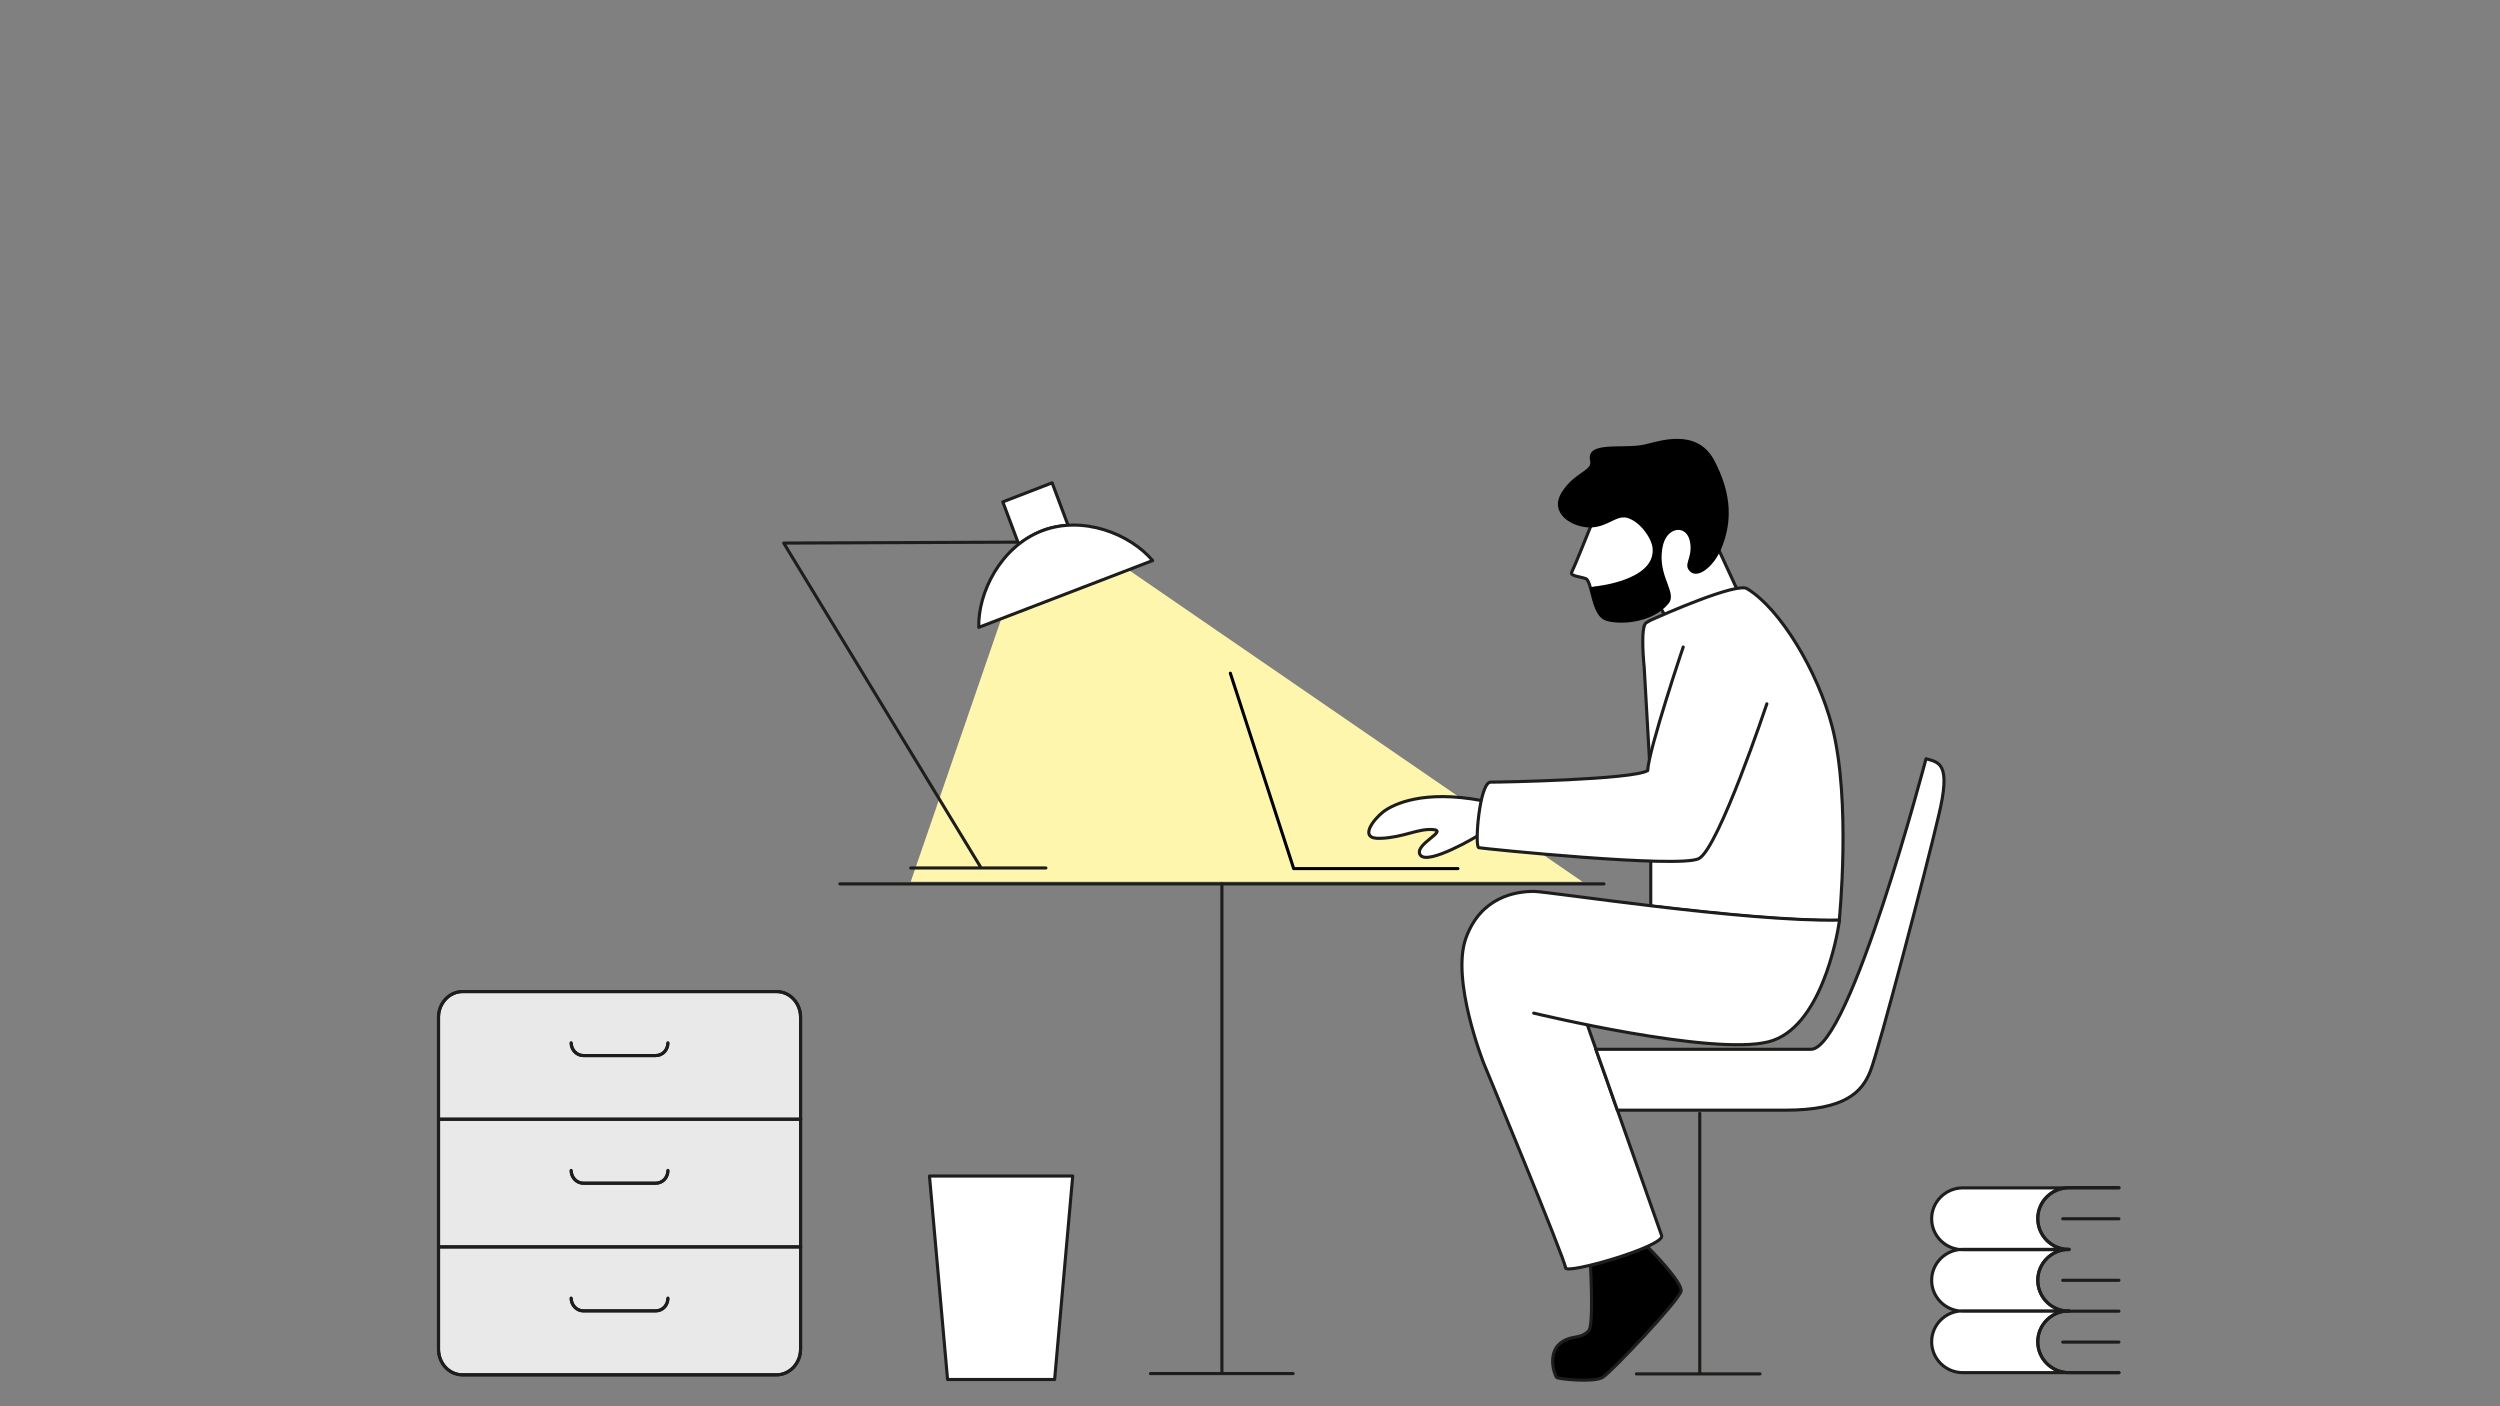 <?xml version="1.0" encoding="utf-8"?>
<!-- Generator: $$$/GeneralStr/196=Adobe Illustrator 27.6.0, SVG Export Plug-In . SVG Version: 6.00 Build 0)  -->
<svg version="1.1" id="Ebene_2" xmlns="http://www.w3.org/2000/svg" xmlns:xlink="http://www.w3.org/1999/xlink" x="0px" y="0px"
	 viewBox="0 0 801 450.5" style="enable-background:new 0 0 801 450.5;" xml:space="preserve">
<rect x="0" y="0" width="801" height="450.5" fill="#808080" stroke="none"/>
<style type="text/css">
	.st0{fill:#FFF6AD;}
	.st1{fill:none;stroke:#000000;stroke-linecap:round;stroke-linejoin:round;stroke-miterlimit:10;}
	.st2{fill:none;stroke:#1D1D1B;stroke-linecap:round;stroke-linejoin:round;stroke-miterlimit:10;}
	.st3{fill:#FFFFFF;stroke:#1D1D1B;stroke-linecap:round;stroke-linejoin:round;stroke-miterlimit:10;}
	.st4{fill:#E9E9E9;stroke:#1D1D1B;stroke-miterlimit:10;}
	.st5{fill:#FFFFFF;stroke:#1D1D1B;stroke-linecap:round;stroke-linejoin:round;}
	.st6{fill:none;stroke:#1D1D1B;stroke-linecap:round;stroke-linejoin:round;}
	.st7{fill:#FFFFFF;stroke:#1D1D1B;stroke-miterlimit:10;}
	.st8{fill:none;stroke:#1D1D1B;stroke-miterlimit:10;}
	.st9{stroke:#1D1D1B;stroke-miterlimit:10;}
	.st10{stroke:#1D1D1B;stroke-width:0;stroke-miterlimit:10;}
	.st11{fill:#FFFFFF;stroke:#1D1D1B;stroke-linecap:round;stroke-miterlimit:10;}
</style>
<polygon class="st0" points="361.6,182.6 320.8,198.3 291.8,282.5 507,282.5 "/>
<polyline id="Laptop_00000171686540938355168830000003051504301911335572_" class="st1" points="394.2,215.7 414.5,278.3 
	467.1,278.3 "/>
<g id="Tisch_00000022541811117791489580000016592800100158279832_">
	<path class="st2" d="M368.6,440.1h45.7 M391.5,283.2v156.5"/>
	<line class="st2" x1="269.1" y1="283.2" x2="513.9" y2="283.2"/>
</g>
<g id="Mülleimer">
	<polygon class="st3" points="337.9,442 303.6,442 297.8,376.8 343.7,376.8 	"/>
</g>
<g id="Lampe">
	<path class="st2" d="M335.1,278.1h-43.3 M325.9,173.7l-74.8,0.3l63.2,104"/>
	<path class="st3" d="M333.8,170.1c2.7-1.1,5.6-1.6,8.4-1.8l-5.1-13.6l-15.8,6.1l5.1,13.6C328.6,172.7,331.1,171.2,333.8,170.1z"/>
	<path class="st3" d="M369.3,179.6c-7.2-8.5-22.3-14.6-35.5-9.5c-13.2,5.1-20.5,19.8-20.2,30.9L369.3,179.6z"/>
</g>
<g id="Schrank_00000068671349225339694250000001356835521666081466_">
	<path class="st4" d="M214,334.1c0,2.3-1.7,4.1-3.9,4.1h-23.2c-2.1,0-3.9-1.8-3.9-4.1 M214,375c0,2.3-1.7,4.1-3.9,4.1h-23.2
		c-2.1,0-3.9-1.8-3.9-4.1 M214,415.9c0,2.3-1.7,4.1-3.9,4.1h-23.2c-2.1,0-3.9-1.8-3.9-4.1 M140.5,399.5h116.1 M140.5,358.6h116.1
		 M140.5,325.9c0-4.5,3.5-8.2,7.7-8.2h100.6c4.3,0,7.7,3.7,7.7,8.2v106.4c0,4.5-3.5,8.2-7.7,8.2H148.2c-4.3,0-7.7-3.7-7.7-8.2V325.9
		z"/>
	<path class="st2" d="M214,334.1c0,2.3-1.7,4.1-3.9,4.1h-23.2c-2.1,0-3.9-1.8-3.9-4.1 M214,375c0,2.3-1.7,4.1-3.9,4.1h-23.2
		c-2.1,0-3.9-1.8-3.9-4.1 M214,415.9c0,2.3-1.7,4.1-3.9,4.1h-23.2c-2.1,0-3.9-1.8-3.9-4.1 M140.5,399.5h116.1 M140.5,358.6h116.1
		 M140.5,325.9c0-4.5,3.5-8.2,7.7-8.2h100.6c4.3,0,7.7,3.7,7.7,8.2v106.4c0,4.5-3.5,8.2-7.7,8.2H148.2c-4.3,0-7.7-3.7-7.7-8.2V325.9
		z"/>
</g>
<g id="Buch_liegend">
	<path class="st5" d="M678.9,430h-18 M678.9,410.2h-18 M678.9,390.5h-18 M678.9,439.8h-16c-5.5,0-10-4.4-10-9.9
		c0-5.5,4.5-9.9,10-9.9h-34c-5.5,0-10,4.4-10,9.9c0,5.5,4.5,9.9,10,9.9h34 M678.9,380.6h-16c-5.5,0-10,4.4-10,9.9
		c0,5.5,4.5,9.9,10,9.9h-34c-5.5,0-10-4.4-10-9.9c0-5.5,4.5-9.9,10-9.9h34 M662.9,420.1c-5.5,0-10-4.4-10-9.9s4.5-9.9,10-9.9h-34
		c-5.5,0-10,4.4-10,9.9s4.5,9.9,10,9.9h50"/>
	<path class="st6" d="M678.9,439.8h-16c-5.5,0-10-4.4-10-9.9c0-5.5,4.5-9.9,10-9.9"/>
	<path class="st6" d="M662.9,420.1c-5.5,0-10-4.4-10-9.9s4.5-9.9,10-9.9"/>
	<path class="st6" d="M662.9,400.3c-5.5,0-10-4.4-10-9.9c0-5.5,4.5-9.9,10-9.9h16"/>
</g>
<g>
	<path class="st7" d="M473.3,267.9c0,0-15.7,9.4-18.2,6.1c-2.4-3.3,9-7.8,4.1-8.2c-4.9-0.4-9.4,2.5-16.8,2.8c-7.4,0.4-2.4-6,0.8-8.5
		c3.3-2.5,12.9-7.1,31.5-3.6"/>
	<path class="st7" d="M533.2,197c0,0-0.8-2.7-2-1.9c-5.7,3.9-13.7,4.2-16.9,3c-3.9-1.4-4.3-12-6.2-12.7c-1.9-0.7-5.2-0.8-4.5-2.1
		c0.7-1.3,6.2-15,6.2-15s1.4-11,9.1-12.8c7.8-1.8,17.5-5.3,23.7,1.5s8.2,19.4,8.2,19.4l5.5,11.9"/>
	<path class="st8" d="M618.5,287.9"/>
	<path class="st9" d="M509.6,405.5c0.1,2.5,1,19.4-0.6,20.9c-1.7,1.7-2.8,1.7-5.7,2.3c-8.9,2.4-5.1,12.1-4.6,12.6
		c0.6,0.6,12,1.7,14.8,0c2.8-1.7,24.5-24.7,25.1-27.6c0.6-2.8-10.1-13.6-10.8-14.3C523,401.6,515.4,404,509.6,405.5z"/>
	<g>
		<path class="st7" d="M528.5,199c0,0,0.1-0.1,0.4-0.2C528.9,198.8,528.5,199,528.5,199z"/>
		<path class="st7" d="M528.9,250.6v39.7c20.4,2.4,44.6,4.9,60.2,4.6l0.2-0.1c0,0,3.9-38.1-2.3-62.1c-4.6-17.6-16.5-37.5-27.1-44v0
			c-2.9-2.5-27.9,8.6-31.2,10.1c0,0-0.3,0.2-1.2,0.7c-2.1,1.1-0.7,14.3-0.7,14.3L528.9,250.6z"/>
	</g>
	<path class="st3" d="M508.7,328.7c0,0,22.5,63.8,23.7,67.2c1.1,3.4-30.8,12.6-30.8,10.3s-26.2-65.5-26.2-65.5s-10.6-26.7-5.7-40.2
		c4.8-13.2,16-14.9,21.7-14.9c4.6,0,67.6,9.8,98,9.2c0,0,0,0.2-0.1,0.6c-0.7,4.7-5.9,34.2-22.7,38.4c-18.2,4.6-75.2-9.2-75.2-9.2"/>
	<path class="st3" d="M617.1,243.1c0,0-24.4,93.1-36.9,93.1h-68.9c1.8,5,4.3,12,6.9,19.5c15.5,0,41.1,0,53.8,0
		c19.1,0,24.6-5.7,27.3-12.6s17.8-64.4,21.8-81.6C625.3,244.3,621.2,244.3,617.1,243.1z"/>
	<path class="st10" d="M500.4,157.7c4.1-6.5,9.8-6.8,9.1-10c-1.6-6.7,10.8-3.7,17.5-5.3c4.5-1,16.7-5.5,22.3,5.2
		c5.6,10.7,5.8,19.8,2.1,28.4c-2.5,5.8-7.6,9.6-10,7c-2.1-2.2,0.7-3.9,0.2-8.6c-0.5-4.6-3.7-5.3-5.8-4.1c-1.2,0.7-3.1,2.3-3.4,7.2
		c-0.5,7.9,4.9,12.6,2.2,15.9c-5.5,6.6-16.3,6.8-20.2,5.4c-3.9-1.4-4.7-9.7-5.1-10.6l1.6-0.3c0,0,19.4-1.8,18.6-12.1
		c-0.2-3.2-3.7-8.2-7.6-9.7c-3.8-1.5-6.4,2.7-12.2,2.9C503.9,169.1,496.1,164.6,500.4,157.7z"/>
	<line class="st2" x1="544.6" y1="356.7" x2="544.6" y2="439.7"/>
	<line class="st2" x1="524.3" y1="440.2" x2="563.9" y2="440.2"/>
	<path class="st11" d="M566.1,225.5c0,0-15.5,46.4-21.8,49.6s-69.1-3.2-70.5-3.5s0.2-21,3.8-21s45.5-0.8,50.3-3.7
		c0.5-7.3,11.4-39.6,11.4-39.6"/>
</g>
</svg>

